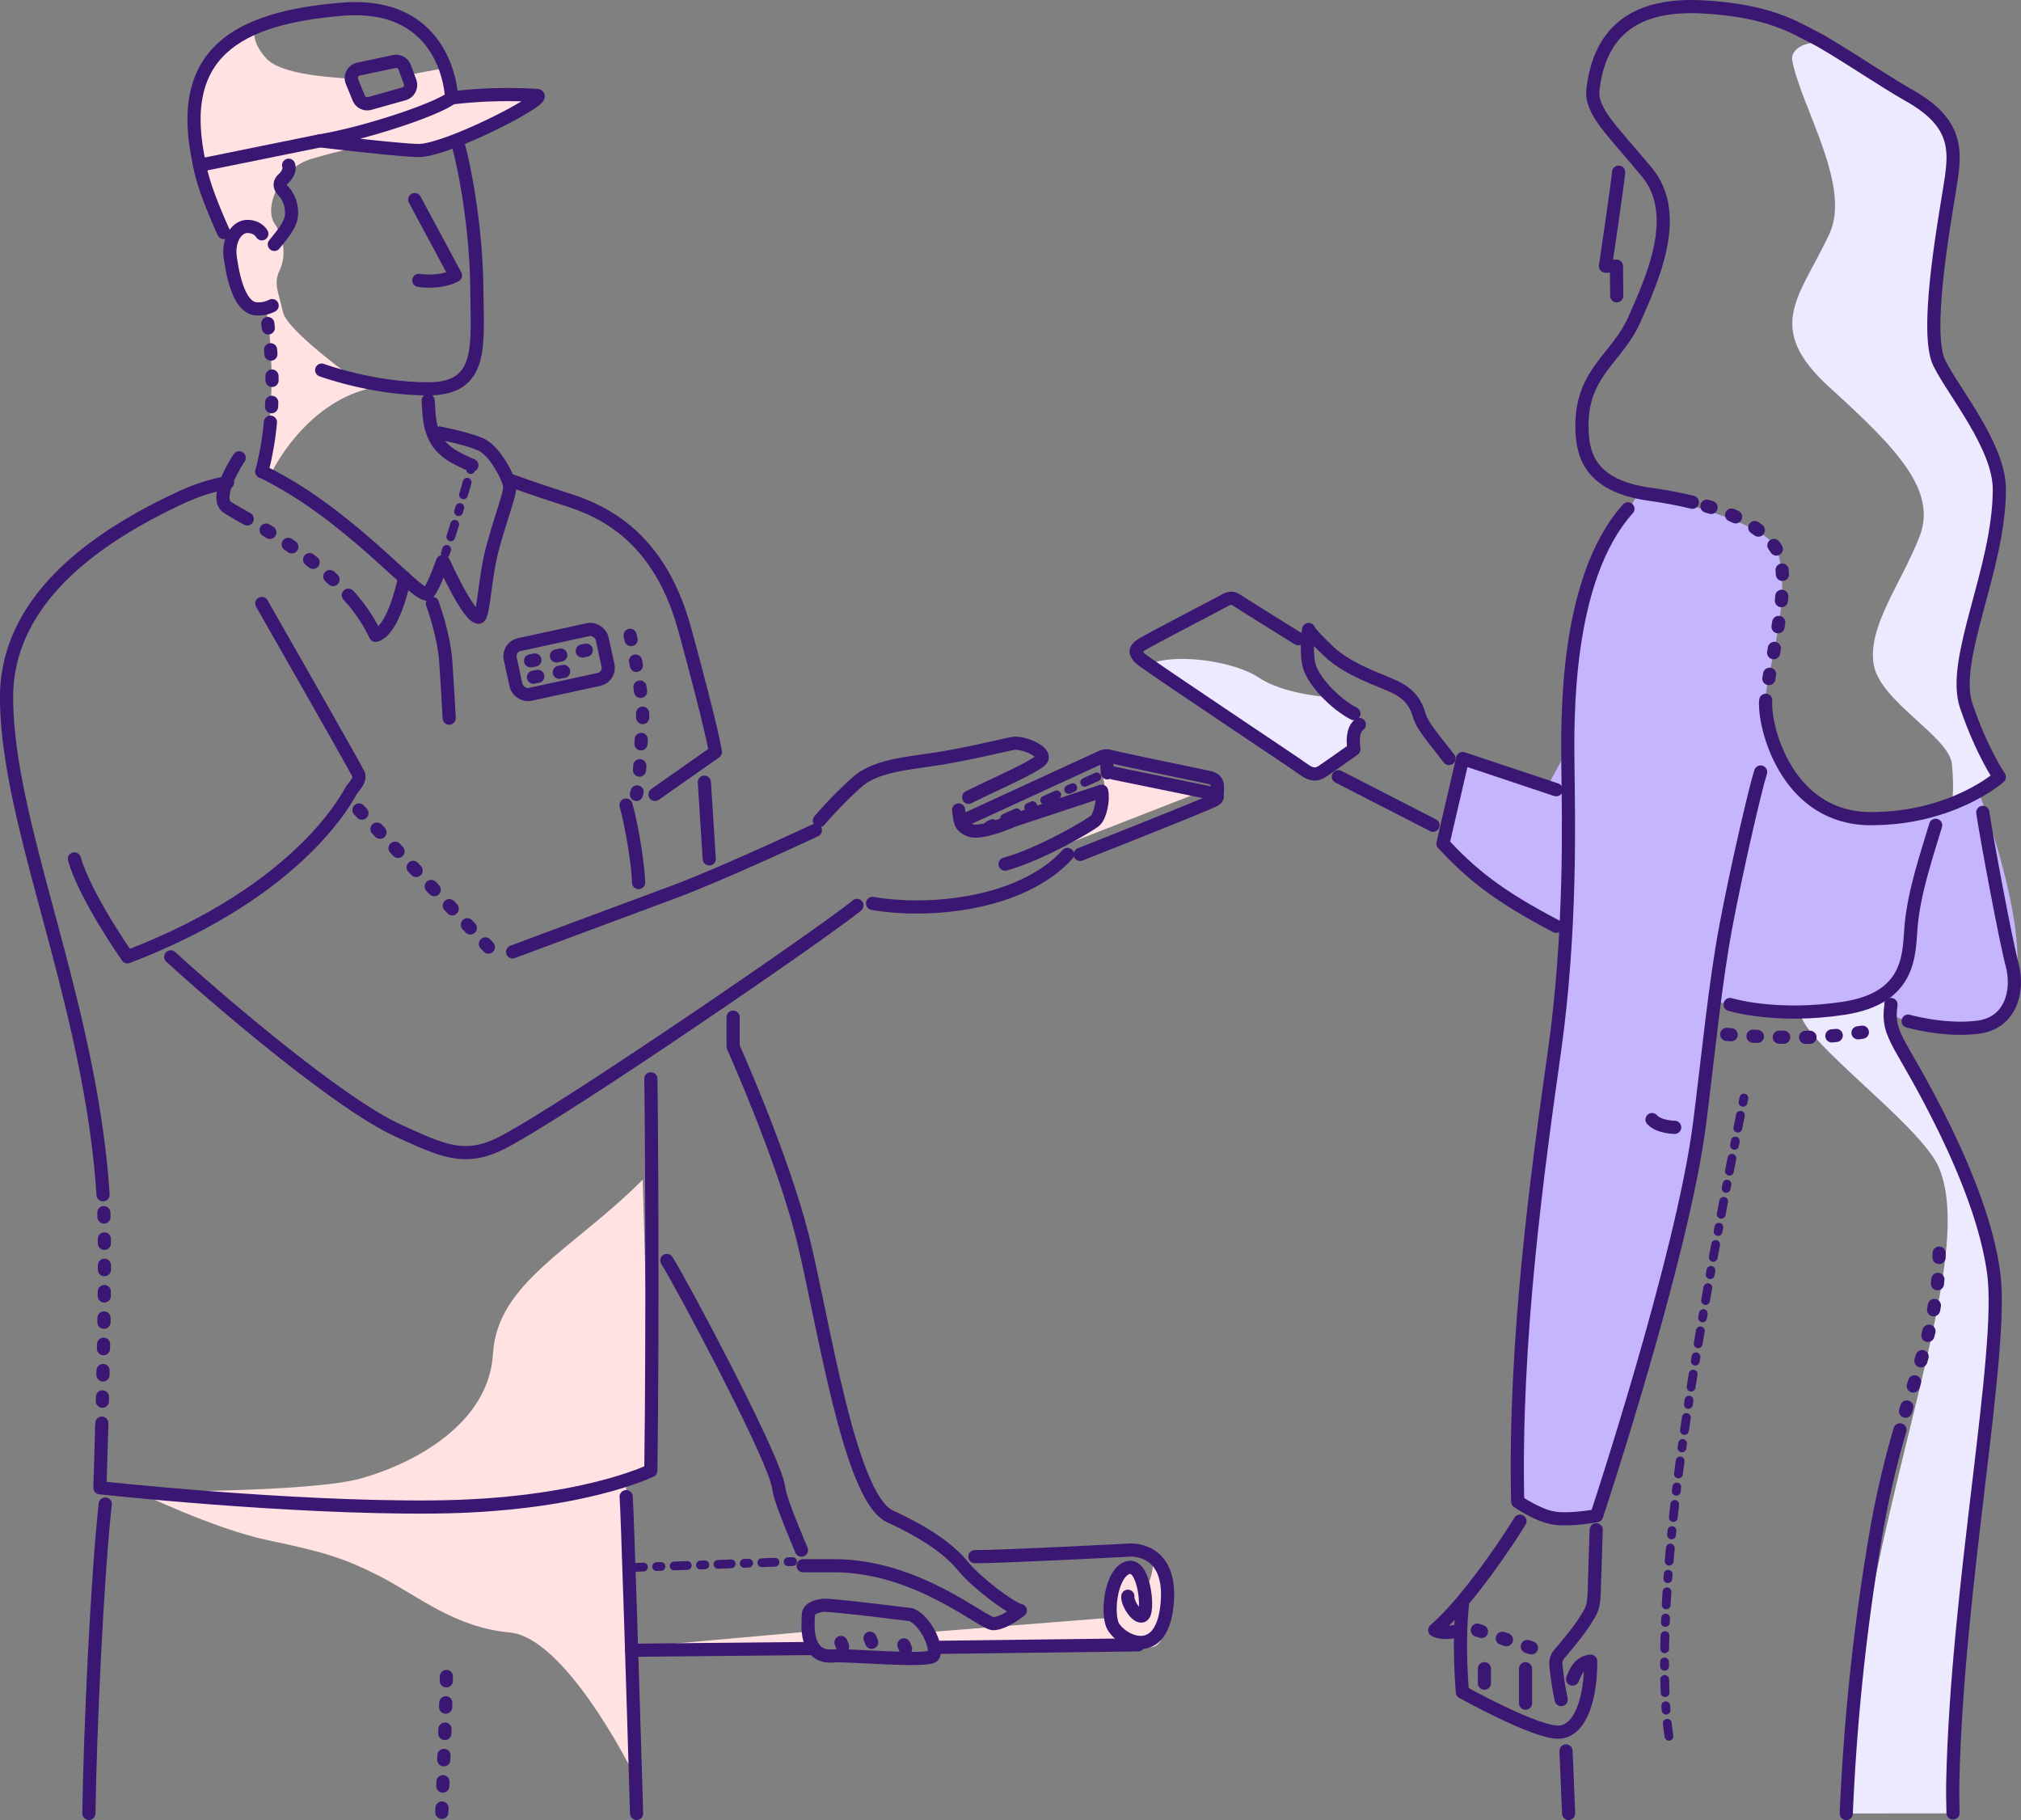<svg xmlns="http://www.w3.org/2000/svg" viewBox="0 0 921.61 829.87"><rect x="0" y="0" width="921.61" height="829.87" fill="#808080" stroke="none"/><path d="M201.79,31.23l-15.95,3s2.3,3.43,1.26,5.41-16.29,6.61-20.3,7.62-6.64-9.93-6.61-11-30.59-.59-38.83-9.71-4.5-14.17-4.5-14.17S73.78,25.5,90.73,73.8c11.31,32.24,14.1,34.45,14.1,34.45s0,32.58,10.93,32.58h5.6s6.31,32.09-1.26,71.33l4,2.81s14.59-30.36,43.7-37.68c0,0-36.65-25.54-38.75-34.94s-4.47-12.94-1.53-19.11,2.25-14.7-2.4-21.46,1.82-25,17.1-29.4,23.49-5.94,23.49-5.94l26.78,2.17,26.41-9.26,24.16-13s.57-3.24-4.71-3.23-33.13,0-33.13,0Z" style="fill:#ffe2e1"/><path d="M293.09,537.85c-31,31.26-66.4,46.88-68.26,79.26S188.36,667.34,164.92,674s-102.63,6-102.63,6S97.2,697,122.13,702.24s34.66,8,51.57,16.71,33.64,23.1,58.76,25.37,54.88,61.44,54.88,61.44l-1.86-130.93,11.31-4.32Z" style="fill:#ffe2e1"/><path d="M502.54,353.2c4.38,11.77-5,17.61-15.76,31.53l57.76-22.51Z" style="fill:#ffe2e1"/><path d="M722.2,272.76c7.38-18.48,25.19-48.28,25.19-48.28s57.56,12.1,62.74,25.93c8.37,22.35-6.45,60.65-5,70.88s5.58,38.6,30.7,48.6,66.34-9.15,66.34-9.15,27.51,70.51,14.35,97.3-54.55,4.2-54.55,4.2l-3.55-8.56s-10.64,6.67-37.27,7.74-39.25-5.59-39.25-5.59-6.68,62.66-12.1,86.45-41.69,148.78-41.69,148.78-13.85,4.74-23.62,0-12.56-8.66-12.56-8.66-.65-63.9,6.49-121.62,15.76-138.46,15.76-138.46S674,406.69,658,384.64L667,345.85l38.23,13.53,9.69-18S718.73,281.43,722.2,272.76Z" style="fill:#c4b5fd"/><path d="M834.22,20.93c-6.79-3.82-18.19.21-16.91,6.75,4.25,21.65,27.12,57.08,16.91,79-13.3,28.56-30.24,42.32,0,69.86s49.59,46.88,41,68.46-23.44,40.56-20.84,57.68S889,335.8,890.13,348.46s0,17,0,17l21.58-11.25s-18.2-19.28-16.37-38.91,16.74-79.23,16.37-92.25-28.64-57.9-29.21-64.13,9.88-85.48,7.25-94.47c-5.2-17.77-55.53-43.53-55.53-43.53" style="fill:#ede9fe"/><path d="M841,826.85c.81-11.43,1.85-23.75,3.17-37.07,11.15-112.52,57.66-215.09,40.08-257.28-8.2-19.68-63.86-58.76-63.14-71.08,0,0,30.29-4.85,37.27-7.74,0,0,2.46,11.9,5.28,17.72s45.44,68.68,46.18,116.68c.4,26.12-13.28,107.14-17.69,188.47-.92,17-1,34-.45,50.25" style="fill:#ede9fe"/><path d="M523.79,303c11.24-5.26,38.16-2,50.34,6s33.09,8.92,33.09,8.92l12.68,12.44a39.8,39.8,0,0,0-2.5,11.26l-15.91,10.9Z" style="fill:#ede9fe"/><path d="M522.06,726.54c3.08-8.39,6.26-14.6,0-19.76,0,0,10.86,1.31,10.38,23.59S526.21,752.53,519,750s-11.52-6.69-12.77-14.93,1-20.25,10.17-20.25C520.83,714.78,522.06,726.54,522.06,726.54Z" style="fill:#ffe2e1"/><polygon points="288.39 751.09 367.51 744 375.79 754.33 424.33 756.13 425.37 744 502.14 737.92 506.53 737.92 519.03 749.96 427.4 751.12 424.33 756.13 288.39 751.09" style="fill:#ffe2e1"/><path d="M40.54,826.83c.53-37.3,3.66-106.16,7.45-141.07" style="fill:none;stroke:#3a1772;stroke-linecap:round;stroke-linejoin:round;stroke-width:6px"/><path d="M203.55,764.38c0,8.32-1,34.52-2.1,62.48" style="fill:none;stroke:#3a1772;stroke-linecap:round;stroke-linejoin:round;stroke-width:6px;stroke-dasharray:2,10"/><path d="M290.29,826.83c-1.54-52.6-4.26-139.66-4.76-144.43" style="fill:none;stroke:#3a1772;stroke-linecap:round;stroke-linejoin:round;stroke-width:6px"/><path d="M47,544.74C41.17,455.88,3,376.41,3,317.9c0-48,47.52-76.33,80.51-91.52A88,88,0,0,1,103.75,220" style="fill:none;stroke:#3a1772;stroke-linecap:round;stroke-linejoin:round;stroke-width:6px"/><path d="M296.79,491.86c.31,12.2.94,113.26,0,178.65,0,0-32.23,16-99.18,16.59s-152.06-8.77-152.06-8.77.39-11.26.83-27.45" style="fill:none;stroke:#3a1772;stroke-linecap:round;stroke-linejoin:round;stroke-width:6px"/><path d="M46.38,650.88c.69-25.5,1.51-63.23,1.19-88.48-.1-7-.28-13.1-.58-17.66" style="fill:none;stroke:#3a1772;stroke-linecap:round;stroke-linejoin:round;stroke-width:6px;stroke-dasharray:2,10"/><path d="M110.19,235.16c-3.22-1.85-5.58-3.2-6.69-4-6.3-4.74,5.56-22.42,5.56-22.42" style="fill:none;stroke:#3a1772;stroke-linecap:round;stroke-linejoin:round;stroke-width:6px"/><path d="M184.47,263.46s-4.66,24-13.22,26.21a73.35,73.35,0,0,0-11.05-16.8" style="fill:none;stroke:#3a1772;stroke-linecap:round;stroke-linejoin:round;stroke-width:6px"/><path d="M160.2,272.87a131.48,131.48,0,0,0-20.51-18.82,269.72,269.72,0,0,0-29.5-18.89" style="fill:none;stroke:#3a1772;stroke-linecap:round;stroke-linejoin:round;stroke-width:6px;stroke-dasharray:2,10"/><path d="M202.3,256.27s11.21,25.15,15.94,25.15c2.36,0,2.65-18.11,6.59-32.35s7.63-23.48,7.63-26.94-6.69-16.86-13.58-19.68-18.46-5-18.46-5" style="fill:none;stroke:#3a1772;stroke-linecap:round;stroke-linejoin:round;stroke-width:6px"/><path d="M194.5,270.77c-5,.86-35.84-36.91-75.11-55.8" style="fill:none;stroke:#3a1772;stroke-linecap:round;stroke-linejoin:round;stroke-width:6px"/><path d="M201.79,256.08c-2.95,8.24-5.66,14.41-7.29,14.69" style="fill:none;stroke:#3a1772;stroke-linecap:round;stroke-linejoin:round;stroke-width:6px"/><path d="M215.18,212.16s-7.2,26.56-13.39,43.92" style="fill:none;stroke:#3a1772;stroke-linecap:round;stroke-linejoin:round;stroke-width:4px;stroke-dasharray:2,6,6,6"/><path d="M232.46,218.92c11.39,4.14,21.77,7.47,21.77,7.47,14.14,4.48,45,12.86,58,60.48s14,56,14,56l-27.54,19.35" style="fill:none;stroke:#3a1772;stroke-linecap:round;stroke-linejoin:round;stroke-width:6px"/><path d="M195.25,182.69c.56,8.18.19,18.12,10.6,24.81a69.64,69.64,0,0,0,9.33,4.66" style="fill:none;stroke:#3a1772;stroke-linecap:round;stroke-linejoin:round;stroke-width:6px"/><path d="M287.34,289.67c1.86,7.81,6.7,30.88,5.58,41.3s-.95,25.67-2.7,31.25" style="fill:none;stroke:#3a1772;stroke-linecap:round;stroke-linejoin:round;stroke-width:6px;stroke-dasharray:2,10"/><line x1="321.2" y1="356.64" x2="323.43" y2="391.62" style="fill:none;stroke:#3a1772;stroke-linecap:round;stroke-linejoin:round;stroke-width:6px"/><path d="M285.48,367.06c3,10.79,5.63,28.65,5.74,35.35" style="fill:none;stroke:#3a1772;stroke-linecap:round;stroke-linejoin:round;stroke-width:6px"/><path d="M119.39,275.15s42.93,75.17,44.05,77.77-1.87,5.58-3,7.07-21.58,45.4-102.33,76.28c0,0-19.35-27.54-24.18-44.65" style="fill:none;stroke:#3a1772;stroke-linecap:round;stroke-linejoin:round;stroke-width:6px"/><line x1="163.68" y1="369.29" x2="224.83" y2="434.04" style="fill:none;stroke:#3a1772;stroke-linecap:round;stroke-linejoin:round;stroke-width:6px;stroke-dasharray:2,10"/><path d="M233.76,434s52.09-19.35,74.05-27.54,64-27.9,64-27.9" style="fill:none;stroke:#3a1772;stroke-linecap:round;stroke-linejoin:round;stroke-width:6px"/><path d="M390.78,412.83c-12.28,10.42-130.58,91.8-161.26,107.9-17.71,9.31-28.12,3.7-47.85-5.2-28-12.66-86-62.89-103.82-79.26" style="fill:none;stroke:#3a1772;stroke-linecap:round;stroke-linejoin:round;stroke-width:6px"/><path d="M123.32,192.49A139.84,139.84,0,0,1,119.39,215" style="fill:none;stroke:#3a1772;stroke-linecap:round;stroke-linejoin:round;stroke-width:6px"/><path d="M122.13,147.53c.56,5,3.26,23.3,1.19,45" style="fill:none;stroke:#3a1772;stroke-linecap:round;stroke-linejoin:round;stroke-width:6px;stroke-dasharray:2,10"/><path d="M197.18,275.15s5.23,14.14,6.07,26.14,1.58,26.14,1.58,26.14" style="fill:none;stroke:#3a1772;stroke-linecap:round;stroke-linejoin:round;stroke-width:6px"/><path d="M334.31,463.77v13.45s22.49,50,31.75,87.09,21.16,118.4,39.68,127,27.78,15.87,33.74,23.15,21.83,19.18,25.79,19.84c0,0-7.51,6-12.35,6s-34.6-26.42-72.55-26.42H366.23" style="fill:none;stroke:#3a1772;stroke-linecap:round;stroke-linejoin:round;stroke-width:6px"/><path d="M365.48,706.78c-11.91-28.28-9.27-25.16-11.16-31.63-5.21-17.86-43.41-89.67-50.23-100.46" style="fill:none;stroke:#3a1772;stroke-linecap:round;stroke-linejoin:round;stroke-width:6px"/><path d="M208.44,64.1c3.92,13.33,8.8,41.62,9,67.49s3.3,45.7-22.19,45.7-48.56-8.55-48.56-8.55" style="fill:none;stroke:#3a1772;stroke-linecap:round;stroke-linejoin:round;stroke-width:6px"/><path d="M189.11,91l18.6,34.6c-4.83,2.61-11.9,3-16.74,2.24" style="fill:none;stroke:#3a1772;stroke-linecap:round;stroke-linejoin:round;stroke-width:6px"/><path d="M119.39,106.6s-1.72-3.35-6.56-3.35-8.93,6-7.81,14.14,4.08,23.44,12.28,23.44a13.5,13.5,0,0,0,6.79-1.49" style="fill:none;stroke:#3a1772;stroke-linecap:round;stroke-linejoin:round;stroke-width:6px"/><path d="M125.11,111.43c5.77-7.07,8.19-10.42,7.81-15.25a14.39,14.39,0,0,0-3.88-9.3c-1.51-1.49-1.85-3.54,0-5.21s3.33-4.1,2.58-6.33" style="fill:none;stroke:#3a1772;stroke-linecap:round;stroke-linejoin:round;stroke-width:6px"/><path d="M102,106c-5-11.16-9.3-21.77-11-30.7" style="fill:none;stroke:#3a1772;stroke-linecap:round;stroke-linejoin:round;stroke-width:6px"/><path d="M145.91,64.21,91.06,75.34C79.4,23.93,108.35,8.18,155.81,4.21c49-4.09,50.13,40.43,50.13,40.43" style="fill:none;stroke:#3a1772;stroke-linecap:round;stroke-linejoin:round;stroke-width:6px"/><path d="M205.94,44.64c-7.53,5.67-40.46,16.37-60,19.57,0,0,36.94,4.4,45,4.4,13.44,0,61.18-24.82,53.7-25.1A217.24,217.24,0,0,0,205.94,44.64Z" style="fill:none;stroke:#3a1772;stroke-linecap:round;stroke-linejoin:round;stroke-width:6px"/><path d="M163.59,44.71l-3.08-7.5a4.2,4.2,0,0,1,3-5.71l16.23-3.44a4.21,4.21,0,0,1,4.84,2.69L187,37.33a4.21,4.21,0,0,1-2.82,5.47l-15.51,4.36A4.2,4.2,0,0,1,163.59,44.71Z" style="fill:none;stroke:#3a1772;stroke-linecap:round;stroke-linejoin:round;stroke-width:6px"/><rect x="233.49" y="290.26" width="42.9" height="23.21" rx="5.35" transform="translate(-58.18 60.88) rotate(-12.24)" style="fill:none;stroke:#3a1772;stroke-linecap:round;stroke-linejoin:round;stroke-width:6px"/><line x1="241.95" y1="301.29" x2="267.34" y2="296.46" style="fill:none;stroke:#3a1772;stroke-linecap:round;stroke-linejoin:round;stroke-width:6px;stroke-dasharray:2,10"/><line x1="243.27" y1="308.77" x2="259.69" y2="305.64" style="fill:none;stroke:#3a1772;stroke-linecap:round;stroke-linejoin:round;stroke-width:6px;stroke-dasharray:2,10"/><path d="M373.67,374.13a193.42,193.42,0,0,1,17.11-17.49c8.56-7.44,21.52-8.35,36-10.58s30.14-6.14,35-7.07,16,4.09,13,7.44-21.9,11.46-33.06,17.08" style="fill:none;stroke:#3a1772;stroke-linecap:round;stroke-linejoin:round;stroke-width:6px"/><path d="M437.13,369.29c.75,4.84.17,7.44,5.37,9.31s19.35-4.47,19.35-4.47l40.52-13.39c.93,4.09-.7,11.34-2.94,13.39S474.88,389.39,458.32,394" style="fill:none;stroke:#3a1772;stroke-linecap:round;stroke-linejoin:round;stroke-width:6px"/><path d="M486.78,389.57c-4.46,5-19.48,19.58-54.88,23.26-19.72,2-34-.93-34-.93" style="fill:none;stroke:#3a1772;stroke-linecap:round;stroke-linejoin:round;stroke-width:6px"/><path d="M492.55,389.57s56-22.14,60.84-24.56-2.61-3.72-2.61-3.72l-43-8.79" style="fill:none;stroke:#3a1772;stroke-linecap:round;stroke-linejoin:round;stroke-width:6px"/><path d="M507.79,352.5a8.81,8.81,0,0,0-5.25.7c-1.33.53-57.56,25.73-57.56,25.73" style="fill:none;stroke:#3a1772;stroke-linecap:round;stroke-linejoin:round;stroke-width:4px;stroke-dasharray:2,6,6,6"/><path d="M555,363.31c.19-5.14,1-7.71-3.67-8.84-2.22-.53-37.07-7.66-45.54-9.7a5.33,5.33,0,0,0-3.32.29l-63.22,29.07" style="fill:none;stroke:#3a1772;stroke-linecap:round;stroke-linejoin:round;stroke-width:6px"/><line x1="504.64" y1="346.43" x2="504.97" y2="352.37" style="fill:none;stroke:#3a1772;stroke-linecap:round;stroke-linejoin:round;stroke-width:6px"/><path d="M753.35,510.47C756.6,514,763.68,514,763.68,514" style="fill:none;stroke:#3a1772;stroke-linecap:round;stroke-linejoin:round;stroke-width:6px"/><path d="M771.75,229c-6.1-1.49-12.69-2.71-19.66-3.69-27.91-3.9-30.7-19-30.7-31.25,0-24.56,16.18-30.7,24-48.56S767.15,98,751,78.5s-25.8-27.77-24.56-37.95c3.3-27.16,20.09-39.07,50.23-37.4s41.86,9.49,50.79,14,31.8,20,42.7,26.12c24.24,13.5,21.49,26.9,18.7,44.2s-11.16,64.75-4.47,78.14,27.33,37.92,27.35,57.49c0,36.28-22.32,77.58-15.07,98.79s15.07,32.37,15.07,32.37-21.21,19-58.6,19-48-39.63-48-51.91" style="fill:none;stroke:#3a1772;stroke-linecap:round;stroke-linejoin:round;stroke-width:6px"/><path d="M805.11,321.29c0-12.28,13.39-57.49,5-70.88-6.28-10-20.09-16.95-38.38-21.43" style="fill:none;stroke:#3a1772;stroke-linecap:round;stroke-linejoin:round;stroke-width:6px;stroke-dasharray:2,10"/><path d="M738.13,78.5c-.56,6.14-6,42.84-6,42.84h5l.13,13.54" style="fill:none;stroke:#3a1772;stroke-linecap:round;stroke-linejoin:round;stroke-width:6px"/><path d="M904.18,370.41c1.39,9.77,10.32,58,13.39,69.49s-.28,26.51-15.62,28.46-31.82-2.79-31.82-2.79" style="fill:none;stroke:#3a1772;stroke-linecap:round;stroke-linejoin:round;stroke-width:6px"/><path d="M882.69,376.27c-3.63,12.28-9.8,29.92-11.21,46.05-1.07,12.28.33,32.65-30.65,37.39S788.92,458,788.92,458" style="fill:none;stroke:#3a1772;stroke-linecap:round;stroke-linejoin:round;stroke-width:6px"/><path d="M802.88,352c-2.52,7.81-11.19,45.43-15.91,70.61-5,26.79-8,58.76-12,90.13-7.82,60.56-46.88,178.33-46.88,178.33s-11.73,2.23-19.26,1.12-16.74-7.54-16.74-7.54c-1.68-72.84,8.93-149.86,16.74-205.11S715.25,371.8,715,350s-1.4-86,27.35-118" style="fill:none;stroke:#3a1772;stroke-linecap:round;stroke-linejoin:round;stroke-width:6px"/><path d="M709.67,360.08,667,345.85,658,384.64c12.56,13.4,24.28,23.44,51.63,37.68" style="fill:none;stroke:#3a1772;stroke-linecap:round;stroke-linejoin:round;stroke-width:6px"/><path d="M862.32,458c-1.12,8.09.28,11.84,4.18,19.18s37.12,60.63,42.7,103.61c4.64,35.71-16.75,142.06-18.7,231.63-.1,4.81,0,9.51.12,14.19" style="fill:none;stroke:#3a1772;stroke-linecap:round;stroke-linejoin:round;stroke-width:6px"/><path d="M866.42,651.93a430,430,0,0,0-11.64,51.41,1012.49,1012.49,0,0,0-12.85,123.53" style="fill:none;stroke:#3a1772;stroke-linecap:round;stroke-linejoin:round;stroke-width:6px"/><path d="M884.27,571.34c0,28.44-9.09,50.31-17.85,80.59" style="fill:none;stroke:#3a1772;stroke-linecap:round;stroke-linejoin:round;stroke-width:6px;stroke-dasharray:2,10"/><path d="M787.43,471.62a384.51,384.51,0,0,0,39.63,1.3c10.23-.37,28.28-3.16,28.28-3.16" style="fill:none;stroke:#3a1772;stroke-linecap:round;stroke-linejoin:round;stroke-width:6px;stroke-dasharray:2,10"/><path d="M795.25,500.64S778.48,582,768.09,652.46c-10.35,70.16-10.61,119.06-6.7,141.2" style="fill:none;stroke:#3a1772;stroke-linecap:round;stroke-linejoin:round;stroke-width:4px;stroke-dasharray:2,6,6,6"/><line x1="715.31" y1="826.83" x2="714.13" y2="798.32" style="fill:none;stroke:#3a1772;stroke-linecap:round;stroke-linejoin:round;stroke-width:6px"/><path d="M727.9,697.48,727,725.2c-.19,8.56-1.68,9.67-4.28,13.95s-9.3,12.28-10.79,14-2.61,3-2.42,5.95a141.93,141.93,0,0,0,2.42,15.81" style="fill:none;stroke:#3a1772;stroke-linecap:round;stroke-linejoin:round;stroke-width:6px"/><path d="M717.11,765.57c1.67-4.09,3.42-7.63,8.25-8.18.19,15.25-4,31.62-14.2,32.37s-44.28-18.24-44.28-18.24-2-21.95,0-39.62" style="fill:none;stroke:#3a1772;stroke-linecap:round;stroke-linejoin:round;stroke-width:6px"/><path d="M666,743.25s-7.28,2.41-11.75,0c15.07-13,33.68-41.12,38.89-49.68" style="fill:none;stroke:#3a1772;stroke-linecap:round;stroke-linejoin:round;stroke-width:6px"/><line x1="673.67" y1="743.25" x2="699.25" y2="751.62" style="fill:none;stroke:#3a1772;stroke-linecap:round;stroke-linejoin:round;stroke-width:6px;stroke-dasharray:2,10"/><line x1="676.92" y1="760.84" x2="676.92" y2="767.43" style="fill:none;stroke:#3a1772;stroke-linecap:round;stroke-linejoin:round;stroke-width:6px"/><line x1="695.67" y1="760.84" x2="695.67" y2="776.55" style="fill:none;stroke:#3a1772;stroke-linecap:round;stroke-linejoin:round;stroke-width:6px"/><line x1="653.48" y1="376.27" x2="610.31" y2="354.12" style="fill:none;stroke:#3a1772;stroke-linecap:round;stroke-linejoin:round;stroke-width:6px"/><path d="M660.78,345.85c-11.47-14.47-12.51-16.13-13.76-20.31s-3.76-8.76-10.43-12.09S615.1,305.73,605.93,297s-9.18-10-9.18-10-1.29,8.69,0,15.47c1.5,7.89,12.51,18.73,20.65,22.91" style="fill:none;stroke:#3a1772;stroke-linecap:round;stroke-linejoin:round;stroke-width:6px"/><path d="M619.9,330.34c-2.29,1.46-3.34,5.42-2.5,11.26,0,0-12.31,8.77-14.6,10.23s-4.8,1.66-8.35-1.05-72.71-48.57-74.58-50.65-3.13-3.76.83-6.26,35.46-18.77,38-20.23,4-.84,5.22,0c1.75,1.21,28.07,17.57,28.07,17.57" style="fill:none;stroke:#3a1772;stroke-linecap:round;stroke-linejoin:round;stroke-width:6px"/><path d="M444.55,709.76c13.4,0,70.33-3,70.33-3s20.09-1.86,17.3,25.12-22.89,15.44-25.12,8.37,0-23.26,7.26-25.49,9.49,18.23,7.25,21.4-7.81-5.38-7.25-8.36" style="fill:none;stroke:#3a1772;stroke-linecap:round;stroke-linejoin:round;stroke-width:6px"/><line x1="361.39" y1="711.99" x2="286.04" y2="714.78" style="fill:none;stroke:#3a1772;stroke-linecap:round;stroke-linejoin:round;stroke-width:4px;stroke-dasharray:2,6,6,6"/><line x1="426.14" y1="751.12" x2="519.03" y2="749.96" style="fill:none;stroke:#3a1772;stroke-linecap:round;stroke-linejoin:round;stroke-width:6px"/><line x1="288.02" y1="752.43" x2="371.19" y2="751.62" style="fill:none;stroke:#3a1772;stroke-linecap:round;stroke-linejoin:round;stroke-width:6px"/><path d="M380.34,755c-13.71,1.37-11.87-14.7-11.7-18.79.12-2.67,3.35-3.91,6.7-4.28s40.19,4.28,40.19,4.28c7.25,3.16,12.37,15.9,10,18.79S385.92,754.41,380.34,755Z" style="fill:none;stroke:#3a1772;stroke-linecap:round;stroke-linejoin:round;stroke-width:6px"/><line x1="412.19" y1="749.96" x2="414.17" y2="754.9" style="fill:none;stroke:#3a1772;stroke-linecap:round;stroke-linejoin:round;stroke-width:6px;stroke-dasharray:2,10"/><line x1="396.75" y1="746.95" x2="400.08" y2="755.23" style="fill:none;stroke:#3a1772;stroke-linecap:round;stroke-linejoin:round;stroke-width:6px;stroke-dasharray:2,10"/><line x1="383.5" y1="748.88" x2="385.55" y2="753.98" style="fill:none;stroke:#3a1772;stroke-linecap:round;stroke-linejoin:round;stroke-width:6px;stroke-dasharray:2,10"/></svg>